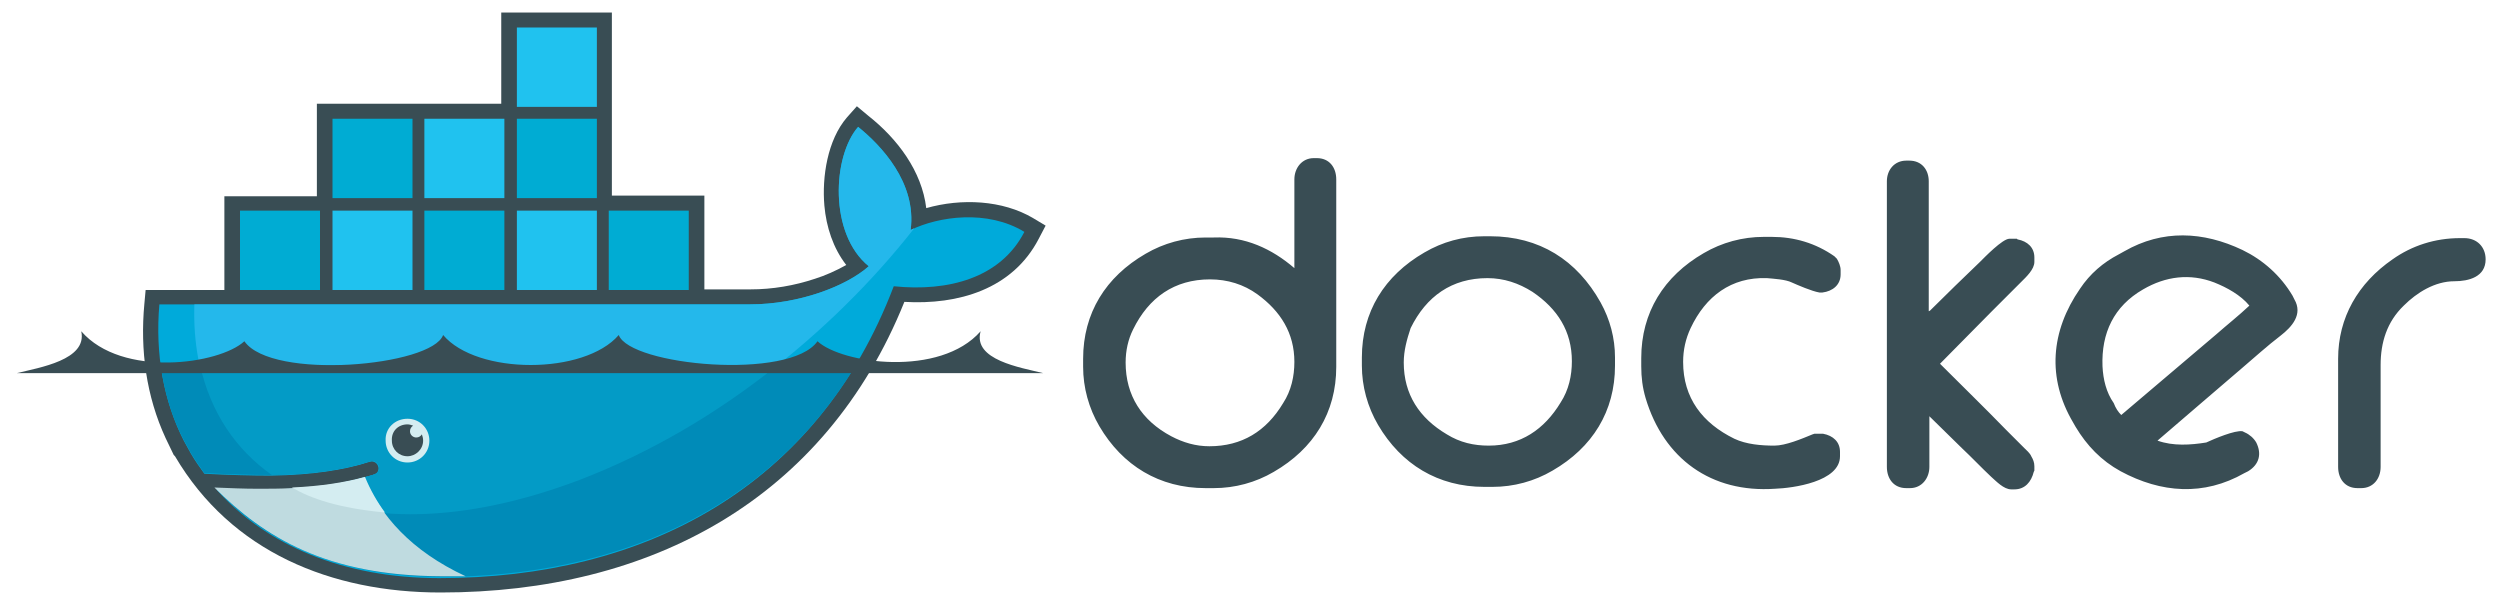<?xml version="1.0" encoding="UTF-8"?> <!-- Generator: Adobe Illustrator 22.0.1, SVG Export Plug-In . SVG Version: 6.00 Build 0) --> <svg xmlns="http://www.w3.org/2000/svg" xmlns:xlink="http://www.w3.org/1999/xlink" id="Layer_1" x="0px" y="0px" width="400px" height="96.8px" viewBox="0 0 400 96.8" xml:space="preserve"> <rect x="-200" y="-1274.5" display="none" fill="#E7E7E7" width="792" height="612"></rect> <g id="A" display="none"> <path display="inline" fill="#394D54" d="M311.1-1508.7c10.7-9.2,21.5-18.4,32.2-27.7c3.7-3.2,7.7-6.4,11.3-9.8 c-2.9-3.7-7.8-6.3-11.9-7.9c-8.3-3.2-16.6-2.1-24.2,2.3c-10,5.8-14.3,15-13.9,26.5c0.1,4.5,1.4,8.9,3.8,12.7 C309.2-1511.2,310.1-1509.9,311.1-1508.7 M323.6-1500c5.3,1.8,11.3,1.6,16.7,0.6c2.8-1.2,9.8-4.3,12.4-3.8l0.4,0.1l0.4,0.2 c1.6,0.8,3.1,1.9,3.9,3.5c1.9,3.8,1,7.6-2.7,9.7l-1.2,0.7c-13.7,7.9-28.3,6.8-42-0.6c-6.5-3.5-11.5-8.8-15.2-15.2l-0.9-1.5 c-8.8-15.3-7.6-31.3,2.3-45.8c3.4-5,7.9-8.9,13.2-11.9l2-1.1c12.9-7.5,26.8-7,40.1-0.4c7.1,3.5,12.9,8.8,16.9,15.7l0.7,1.2 c2.9,5-0.9,9.4-4.7,12.4c-4.5,3.5-9,7.6-13.3,11.4C342.7-1516.6,333.2-1508.3,323.6-1500z M426.4-1569.4h1.4c4.3,0,7.2,2.9,7.2,7.2 c0,6-5.7,7.5-10.7,7.5c-6.5,0-12.7,3.9-17.2,8.3c-5.6,5.5-8,12.6-8,20.3v35c0,4-2.5,7.2-6.7,7.2h-1.1c-4.2,0-6.7-3.2-6.7-7.2v-37 c0-14.2,6.9-25.8,18.5-34C410.1-1566.8,418-1569.4,426.4-1569.4z M246.1-1544.5c5.6-5.6,11.3-11.2,17-16.8c1.6-1.5,7.6-8.1,10-8.1 h2.6l0.3,0.1c3.3,0.7,5.8,2.8,5.8,6.3v1.4c0,2.4-2.8,5.2-4.4,6.9c-3.3,3.5-6.8,6.9-10.2,10.4l-17.5,17.7c7.5,7.5,15,15.1,22.5,22.7 c2.1,2.1,4.1,4.2,6.2,6.3c0.7,0.8,1.8,1.7,2.4,2.7s1,2.1,1,3.3v1.5l-0.1,0.3c-0.8,3.3-2.9,6-6.6,6h-1.2c-2.4,0-5.1-2.7-6.7-4.3 c-3.4-3.2-6.6-6.5-10-9.8l-11.1-10.9v17.4c0,4-2.5,7.2-6.7,7.2h-1.1c-4.2,0-6.7-3.2-6.7-7.2v-98.2c0-4,2.5-7.2,6.7-7.2h1.1 c4.2,0,6.7,3.2,6.7,7.2L246.1-1544.5L246.1-1544.5z M199.1-1554.3c-2.2-1-6.3-1.4-8.6-1.5c-12.1-0.5-20.8,6.4-26,17 c-1.8,3.7-2.6,7.6-2.6,11.6c0,12.4,6.5,21.1,17.6,26.4c4,1.9,9.3,2.3,13.7,2.3c3.9,0,9.4-2.4,12.8-4l0.6-0.3h2.7l0.3,0.1 c3.3,0.7,5.8,2.8,5.8,6.3v1.4c0,8.8-16.1,10.8-22.2,11.3c-21.7,1.5-37.9-10.4-44.1-31.1c-1.1-3.6-1.6-7.2-1.6-10.9v-2.9 c0-15.7,7.8-28.1,21.2-36.1c6.3-3.7,13.2-5.6,20.4-5.6h2.9c7.7,0,14.8,2.2,21.2,6.5l0.5,0.4l0.3,0.5c0.7,1.1,1.3,2.5,1.3,3.8v1.4 c0,3.7-2.8,5.7-6.1,6.3h-0.3H208C206-1551.2,201.1-1553.4,199.1-1554.3z M67.2-1526.8c0,11,5.4,19.1,14.7,24.8 c4.4,2.7,9.2,3.9,14.3,3.9c10.9,0,18.9-5.5,24.5-14.7c2.7-4.4,3.9-9.2,3.9-14.3c0-10.2-4.9-18-13.3-23.7c-4.6-3.1-9.8-4.7-15.3-4.7 c-12.1,0-20.8,6.1-26.1,17C68-1534.8,67.2-1530.9,67.2-1526.8z M94.4-1570h2c16.8,0,29.5,8.1,37.6,22.8c3.2,5.9,5,12.2,5,18.9v2.9 c0,15.7-7.7,28.2-21.3,36.1c-6.3,3.7-13.2,5.6-20.4,5.6h-2.9c-15.7,0-28.2-7.8-36.1-21.3c-3.7-6.3-5.6-13.2-5.6-20.4v-2.9 c0-15.7,7.8-28.1,21.2-36.1C80.2-1568.1,87.2-1570,94.4-1570z M-27.5-1526.8c0,11.3,5.5,19.8,15.4,25.3c4,2.2,8.4,3.4,13,3.4 c11.1,0,19.4-5.2,25.1-14.7c2.6-4.4,3.9-9.2,3.9-14.3c0-9.8-4.7-17.5-12.6-23.2c-4.8-3.5-10.2-5.2-16.1-5.2 c-12.1,0-20.8,6.1-26.1,17C-26.7-1534.8-27.5-1530.9-27.5-1526.8z M29.8-1559.2v-30.6c0-4,2.5-7.2,6.7-7.2h1.2 c4.2,0,6.7,3.2,6.7,7.2v64.3c0,15.7-7.7,28.2-21.3,36.1c-6.3,3.7-13.2,5.6-20.4,5.6h-2.9c-15.7,0-28.2-7.8-36.1-21.3 c-3.7-6.3-5.6-13.2-5.6-20.4v-2.9c0-15.7,7.8-28.2,21.2-36.1c6.3-3.7,13.2-5.6,20.4-5.6h2.9C13.2-1570,22.2-1565.9,29.8-1559.2z"></path> <path display="inline" fill="#394D54" d="M233-1798.6h42.7v43.6h21.6c10,0,20.2-1.8,29.7-5c4.6-1.6,9.8-3.8,14.4-6.5 c-6-7.9-9.1-17.8-10-27.6c-1.2-13.3,1.5-30.7,10.5-41.1l4.5-5.2l5.3,4.3c13.5,10.8,24.8,25.9,26.8,43.2c16.2-4.8,35.2-3.6,49.5,4.6 l5.9,3.4l-3.1,6c-12.1,23.6-37.4,30.9-62.1,29.6c-37,92.1-117.4,135.7-215,135.7c-50.4,0-96.7-18.8-123-63.6l-0.4-0.7l-3.8-7.8 c-8.9-19.7-11.9-41.3-9.9-62.8l0.6-6.5h36.5v-43.6h42.7v-42.7h85.4v-42.7H233V-1798.6z"></path> <path display="inline" fill="#00AADA" d="M153.7-1620.7c-53.7,0-94.8-22.6-115.6-57.9l-3.1-5.7c-9.4-18.5-13.5-40.1-11.3-63.6 h273.6c22.5,0,44.4-8.4,54.8-17.6c-18.7-15.2-16.8-51.2-4.9-65c10.3,8.3,27,25.8,24.1,48c13-6.5,35.6-9.8,53.1,0.4 c-11,21.5-35.2,27.9-60.4,25.3C328.5-1662.7,248.3-1620.7,153.7-1620.7"></path> <path display="inline" fill="#24B8EB" d="M39.9-1747.9h257.4c22.5,0,44.4-8.4,54.8-17.6c-18.7-15.2-16.8-51.2-4.9-65 c10.3,8.3,27,25.8,24.1,48c0.6-0.3,1.1-0.5,1.7-0.8c-39,50.2-94.8,94.1-154.8,117.2C115.1-1626.5,37.3-1663.1,39.9-1747.9"></path> <path display="inline" fill="#008BB8" d="M153.7-1620.7c-53.7,0-94.8-22.6-115.6-57.9l-3.1-5.7c-5.5-10.7-9.1-22.5-10.8-35.1H346 C305.1-1651.5,234.7-1620.7,153.7-1620.7"></path> <path display="inline" fill="#039BC6" d="M42.4-1719.4h267.4c-27.9,22.3-59.1,40.8-91.5,53.2C127.5-1631.3,56.4-1655.4,42.4-1719.4 "></path> <path display="inline" fill="#BFDBE0" d="M153.7-1620.7c-52.9,0-81.3-17.9-104.2-40.5l42.5-1.2l26-5.7c7.6,18.2,21.6,35,47.3,47.2 C161.5-1620.8,157.6-1620.7,153.7-1620.7"></path> <path display="inline" fill="#D4EDF1" d="M91.6-1659.4h0.3l26.2-8.8c2.5,6,5.7,11.9,9.9,17.5 C114.5-1651.8,102.3-1654.7,91.6-1659.4"></path> <path display="inline" fill="#00ACD3" d="M91.8-1788.4h2.9v30.8h-2.9V-1788.4z M86.2-1788.4h3v30.8h-3V-1788.4z M80.6-1788.4h3 v30.8h-3V-1788.4z M75-1788.4h3v30.8h-3V-1788.4z M69.4-1788.4h3v30.8h-3V-1788.4z M63.9-1788.4h2.9v30.8h-2.9V-1788.4z M60.8-1791.5h37v37h-37V-1791.5z"></path> <path display="inline" fill="#00ACD3" d="M134.5-1831.1h2.9v30.8h-2.9V-1831.1z M128.9-1831.1h3v30.8h-3V-1831.1z M123.3-1831.1h3 v30.8h-3V-1831.1z M117.7-1831.1h3v30.8h-3V-1831.1z M112.1-1831.1h3v30.8h-3V-1831.1z M106.6-1831.1h2.9v30.8h-2.9V-1831.1z M103.5-1834.2h37v37h-37V-1834.2z"></path> <path display="inline" fill="#20C2EF" d="M134.5-1788.4h2.9v30.8h-2.9V-1788.4z M128.9-1788.4h3v30.8h-3V-1788.4z M123.3-1788.4h3 v30.8h-3V-1788.4z M117.7-1788.4h3v30.8h-3V-1788.4z M112.1-1788.4h3v30.8h-3V-1788.4z M106.6-1788.4h2.9v30.8h-2.9V-1788.4z M103.5-1791.5h37v37h-37V-1791.5z"></path> <path display="inline" fill="#00ACD3" d="M177.2-1788.4h2.9v30.8h-2.9V-1788.4z M171.6-1788.4h3v30.8h-3V-1788.4z M166-1788.4h3 v30.8h-3V-1788.4z M160.4-1788.4h3v30.8h-3V-1788.4z M154.8-1788.4h3v30.8h-3V-1788.4z M149.3-1788.4h2.9v30.8h-2.9V-1788.4z M146.2-1791.5h37v37h-37V-1791.5z"></path> <path display="inline" fill="#20C2EF" d="M177.2-1831.1h2.9v30.8h-2.9V-1831.1z M171.6-1831.1h3v30.8h-3V-1831.1z M166-1831.1h3 v30.8h-3V-1831.1z M160.4-1831.1h3v30.8h-3V-1831.1z M154.8-1831.1h3v30.8h-3V-1831.1z M149.3-1831.1h2.9v30.8h-2.9V-1831.1z M146.2-1834.2h37v37h-37V-1834.2z"></path> <path display="inline" fill="#20C2EF" d="M219.9-1788.4h2.9v30.8h-2.9V-1788.4z M214.3-1788.4h3v30.8h-3V-1788.4z M208.7-1788.4h3 v30.8h-3V-1788.4z M203.1-1788.4h3v30.8h-3V-1788.4z M197.5-1788.4h3v30.8h-3V-1788.4z M192-1788.4h2.9v30.8H192V-1788.4z M188.9-1791.5h37v37h-37V-1791.5z"></path> <path display="inline" fill="#00ACD3" d="M219.9-1831.1h2.9v30.8h-2.9V-1831.1z M214.3-1831.1h3v30.8h-3V-1831.1z M208.7-1831.1h3 v30.8h-3V-1831.1z M203.1-1831.1h3v30.8h-3V-1831.1z M197.5-1831.1h3v30.8h-3V-1831.1z M192-1831.1h2.9v30.8H192V-1831.1z M188.9-1834.2h37v37h-37V-1834.2z"></path> <path display="inline" fill="#20C2EF" d="M219.9-1873.8h2.9v30.8h-2.9V-1873.8z M214.3-1873.8h3v30.8h-3V-1873.8z M208.7-1873.8h3 v30.8h-3V-1873.8z M203.1-1873.8h3v30.8h-3V-1873.8z M197.5-1873.8h3v30.8h-3V-1873.8z M192-1873.8h2.9v30.8H192V-1873.8z M188.9-1876.9h37v37h-37V-1876.9z"></path> <path display="inline" fill="#00ACD3" d="M262.6-1788.4h2.9v30.8h-2.9V-1788.4z M257-1788.4h3v30.8h-3V-1788.4z M251.4-1788.4h3 v30.8h-3V-1788.4z M245.8-1788.4h3v30.8h-3V-1788.4z M240.2-1788.4h3v30.8h-3V-1788.4z M234.7-1788.4h2.9v30.8h-2.9V-1788.4z M231.6-1791.5h37v37h-37V-1791.5z"></path> <path display="inline" fill="#D4EDF1" d="M138.2-1694.5c5.6,0,10.2,4.6,10.2,10.2s-4.6,10.2-10.2,10.2s-10.2-4.6-10.2-10.2 C128-1690,132.6-1694.5,138.2-1694.5"></path> <path display="inline" fill="#394D54" d="M138.2-1691.6c0.9,0,1.8,0.2,2.6,0.5c-0.9,0.5-1.5,1.5-1.5,2.6c0,1.6,1.3,3,3,3 c1.1,0,2.1-0.6,2.6-1.6c0.4,0.9,0.6,1.8,0.6,2.8c0,4-3.3,7.3-7.3,7.3s-7.3-3.3-7.3-7.3S134.2-1691.6,138.2-1691.6"></path> <path display="inline" fill="#394D54" d="M-42.3-1715.7h223.6H209h223.6c-10.3-2.6-32.7-6.2-29-19.7c-18.8,21.8-64.1,15.3-75.6,4.5 c-12.7,18.5-86.9,11.5-92.1-2.9c-16,18.7-65.5,18.7-81.5,0c-5.2,14.4-79.4,21.4-92.1,2.9c-11.4,10.7-56.8,17.2-75.6-4.5 C-9.6-1721.8-32-1718.3-42.3-1715.7"></path> <path display="inline" fill="none" stroke="#394D54" stroke-width="6.574" stroke-linecap="round" stroke-linejoin="round" stroke-miterlimit="2.613" d=" M43.4-1664.2c26.8,1.8,62.4,1.7,80.8-7.4"></path> </g> <path id="outline_5_" display="none" fill="#394D54" d="M1034.1,399h42.7v43.6h21.6c10,0,20.2-1.8,29.7-5c4.6-1.6,9.8-3.8,14.4-6.5 c-6-7.9-9.1-17.8-10-27.6c-1.2-13.3,1.5-30.7,10.5-41.1l4.5-5.2l5.3,4.3c13.5,10.8,24.8,25.9,26.8,43.2c16.2-4.8,35.2-3.6,49.5,4.6 l5.9,3.4l-3.1,6c-12.1,23.6-37.4,30.9-62.1,29.6c-37,92.1-117.4,135.7-215,135.7c-50.4,0-96.7-18.8-123-63.6l-0.4-0.7l-3.8-7.8 c-8.9-19.7-11.9-41.3-9.9-62.8l0.6-6.5h36.5V399h42.7v-42.7h85.4v-42.7h51.2L1034.1,399L1034.1,399z"></path> <g display="none"> <path display="inline" fill="#394D54" d="M870.1,536.1c5.5,0,10.7-0.1,15.6-0.4c0.4,0,0.8-0.1,1.3-0.1l0,0 c12.6-0.8,23.4-2.5,32.5-5l0,0c1.7-0.5,3.3-1,4.8-1.5c1.7-0.6,2.6-2.5,2-4.2s-2.5-2.6-4.2-2c-11.5,4-26.7,6.2-45.4,6.6l0,0 c-9.5,0.2-19.9,0-31.1-0.8l0,0c-0.6,0-1.1-0.1-1.7-0.1c-1.8-0.1-3.4,1.2-3.5,3.1c-0.1,1.8,1.2,3.4,3.1,3.5c2.3,0.2,4.6,0.3,6.8,0.4 c0.4,0,0.7,0,1,0l0,0C857.9,535.9,864.1,536.1,870.1,536.1z"></path> </g> <rect x="757" y="-1274.5" display="none" fill="#E7E7E8" width="792" height="612"></rect> <g display="none"> <path display="inline" fill="#394D54" d="M581.2-430.1c2.3,0,4.6-0.1,6.7-0.2c0.2,0,0.4,0,0.5,0l0,0c5.4-0.3,10.1-1.1,14-2.2l0,0 c0.7-0.2,1.4-0.4,2.1-0.6c0.7-0.3,1.1-1.1,0.9-1.8c-0.3-0.7-1.1-1.1-1.8-0.9c-5,1.7-11.5,2.7-19.6,2.8l0,0c-4.1,0.1-8.6,0-13.4-0.3 l0,0c-0.2,0-0.5,0-0.7,0c-0.8,0-1.5,0.5-1.5,1.3c-0.1,0.8,0.5,1.5,1.3,1.5c1,0.1,2,0.1,2.9,0.2c0.2,0,0.3,0,0.5,0l0,0 C575.9-430.2,578.6-430.1,581.2-430.1z"></path> </g> <g> <g> <path id="outline_8_" fill="#394D54" d="M97.9,31.3h14.8v15h7.4c3.5,0,7-0.6,10.3-1.7c1.6-0.5,3.4-1.3,5-2.2 c-2.1-2.7-3.2-6.1-3.5-9.5c-0.4-4.6,0.5-10.5,3.6-14.1l1.6-1.8l1.8,1.5c4.7,3.7,8.6,8.9,9.3,14.8c5.6-1.6,12.2-1.3,17.1,1.6l2,1.2 l-1.1,2.1c-4.2,8.1-12.9,10.6-21.5,10.1C132,79.8,104.2,94.8,70.5,94.8C53,94.8,37,88.3,28,73l-0.2-0.2l-1.3-2.7 c-3.1-6.7-4.1-14.1-3.4-21.5l0.2-2.2h12.6v-15h14.8V16.6h29.5V2h17.7V31.3L97.9,31.3z"></path> <g id="body_colors_9_"> <path fill="#00AADA" d="M145.7,36.8c1-7.6-4.8-13.6-8.4-16.5c-4.1,4.7-4.7,17.1,1.7,22.3c-3.6,3.2-11.2,6.1-19,6.1H25.5 c-0.7,8,0.7,15.5,3.9,21.8l1.1,2c0.7,1.2,1.4,2.2,2.2,3.3l0,0c3.9,0.2,7.5,0.3,10.7,0.3l0,0c6.5-0.1,11.7-0.9,15.7-2.2 c0.6-0.2,1.2,0.1,1.4,0.7c0.2,0.6-0.1,1.2-0.7,1.4c-0.5,0.2-1.1,0.3-1.7,0.5l0,0c-3.1,0.9-6.5,1.5-10.8,1.7 c0.2,0-0.3,0.1-0.3,0.1c-0.2,0-0.3,0.1-0.5,0.1c-1.7,0.1-3.6,0.1-5.4,0.1c-2.1,0-4.1-0.1-6.3-0.2l-0.1,0.1 c7.9,8.8,20.2,14.1,35.6,14.1c32.7,0,60.4-14.4,72.7-46.7c8.7,0.9,17.1-1.3,20.9-8.7C158,33.5,150.2,34.6,145.7,36.8z"></path> <path fill="#24B8EB" d="M145.7,36.8c1-7.6-4.8-13.6-8.4-16.5c-4.1,4.7-4.7,17.1,1.7,22.3c-3.6,3.2-11.2,6.1-19,6.1H31.1 C30.7,61,35.3,70.3,43.5,76l0,0c6.5-0.1,11.7-0.9,15.7-2.2c0.6-0.2,1.2,0.1,1.4,0.7c0.2,0.6-0.1,1.2-0.7,1.4 c-0.5,0.2-1.1,0.3-1.7,0.5l0,0c-3.1,0.9-6.8,1.6-11.1,1.8L47,78.1c11.1,5.7,27.3,5.7,45.8-1.4c20.8-7.9,40-23,53.5-40.2 C146.1,36.6,145.9,36.7,145.7,36.8z"></path> <path fill="#008BB8" d="M25.7,58.4c0.6,4.3,1.8,8.4,3.7,12l1.1,2c0.7,1.2,1.4,2.2,2.2,3.3c3.9,0.2,7.5,0.3,10.8,0.3 c6.5-0.1,11.7-0.9,15.7-2.2c0.6-0.2,1.2,0.1,1.4,0.7c0.2,0.6-0.1,1.2-0.7,1.4c-0.5,0.2-1.1,0.3-1.7,0.5l0,0 c-3.1,0.9-6.7,1.5-11.1,1.8c-0.2,0-0.4,0-0.6,0c-1.7,0.1-3.5,0.2-5.4,0.2c-2.1,0-4.2-0.1-6.5-0.2c7.9,8.8,20.3,14.1,35.8,14.1 c28,0,52.4-10.6,66.5-33.8L25.7,58.4L25.7,58.4L25.7,58.4z"></path> <path fill="#039BC6" d="M32,58.4C33.7,66,37.7,71.9,43.5,76c6.5-0.1,11.7-0.9,15.7-2.2c0.6-0.2,1.2,0.1,1.4,0.7 c0.2,0.6-0.1,1.2-0.7,1.4c-0.5,0.2-1.1,0.3-1.7,0.5l0,0c-3.1,0.9-6.9,1.5-11.2,1.8c11.1,5.7,27.2,5.6,45.7-1.4 c11.2-4.3,22-10.6,31.6-18.3H32z"></path> </g> <g id="Containers_9_"> <path fill="#00ACD3" d="M49.1,34.7h1v10.6h-1V34.7z M47.2,34.7h1v10.6h-1V34.7z M45.2,34.7h1v10.6h-1V34.7z M43.3,34.7h1v10.6h-1 V34.7z M41.3,34.7h1v10.6h-1V34.7z M39.4,34.7h1v10.6h-1V34.7z M38.4,33.7h12.8v12.7H38.4L38.4,33.7z"></path> <path fill="#00ACD3" d="M63.9,20.1h1v10.6h-1V20.1z M61.9,20.1h1v10.6h-1V20.1z M60,20.1h1v10.6h-1V20.1z M58.1,20.1h1v10.6h-1 V20.1z M56.1,20.1h1v10.6h-1V20.1z M54.2,20.1h1v10.6h-1V20.1z M53.2,19H66v12.7H53.2V19z"></path> <path fill="#20C2EF" d="M63.9,34.7h1v10.6h-1V34.7z M61.9,34.7h1v10.6h-1V34.7z M60,34.7h1v10.6h-1V34.7z M58.1,34.7h1v10.6h-1 V34.7z M56.1,34.7h1v10.6h-1V34.7z M54.2,34.7h1v10.6h-1V34.7z M53.2,33.7H66v12.7H53.2V33.7z"></path> <path fill="#00ACD3" d="M78.6,34.7h1v10.6h-1V34.7z M76.7,34.7h1v10.6h-1V34.7z M74.7,34.7h1v10.6h-1V34.7z M72.8,34.7h1v10.6h-1 V34.7z M70.9,34.7h1v10.6h-1V34.7z M69,34.7h1v10.6h-1V34.7z M67.9,33.7h12.8v12.7H67.9V33.7z"></path> <path fill="#20C2EF" d="M78.6,20.1h1v10.6h-1V20.1z M76.7,20.1h1v10.6h-1V20.1z M74.7,20.1h1v10.6h-1V20.1z M72.8,20.1h1v10.6h-1 V20.1z M70.9,20.1h1v10.6h-1V20.1z M69,20.1h1v10.6h-1V20.1z M67.9,19h12.8v12.7H67.9V19z"></path> <path fill="#20C2EF" d="M93.3,34.7h1v10.6h-1V34.7z M91.4,34.7h1v10.6h-1V34.7z M89.5,34.7h1v10.6h-1V34.7z M87.6,34.7h1v10.6h-1 V34.7z M85.6,34.7h1v10.6h-1V34.7z M83.7,34.7h1v10.6h-1V34.7z M82.7,33.7h12.8v12.7H82.7V33.7z"></path> <path fill="#00ACD3" d="M93.3,20.1h1v10.6h-1V20.1z M91.4,20.1h1v10.6h-1V20.1z M89.5,20.1h1v10.6h-1V20.1z M87.6,20.1h1v10.6h-1 V20.1z M85.6,20.1h1v10.6h-1V20.1z M83.7,20.1h1v10.6h-1V20.1z M82.7,19h12.8v12.7H82.7V19z"></path> <path fill="#20C2EF" d="M93.3,5.5h1V16h-1V5.5z M91.4,5.5h1V16h-1V5.5z M89.5,5.5h1V16h-1V5.5z M87.6,5.5h1V16h-1V5.5z M85.6,5.5 h1V16h-1V5.5z M83.7,5.5h1V16h-1V5.5z M82.7,4.4h12.8v12.7H82.7V4.4z"></path> <path fill="#00ACD3" d="M108.1,34.7h1v10.6h-1V34.7z M106.2,34.7h1v10.6h-1V34.7z M104.2,34.7h1v10.6h-1V34.7z M102.3,34.7h1 v10.6h-1V34.7z M100.4,34.7h1v10.6h-1V34.7z M98.5,34.7h1v10.6h-1V34.7z M97.4,33.7h12.8v12.7H97.4V33.7z"></path> </g> <path fill="#D4EDF1" d="M65.2,67c2,0,3.5,1.6,3.5,3.5c0,2-1.6,3.5-3.5,3.5c-2,0-3.5-1.6-3.5-3.5C61.6,68.5,63.2,67,65.2,67"></path> <path fill="#394D54" d="M65.2,67.9c0.3,0,0.6,0.1,0.9,0.2c-0.3,0.2-0.5,0.5-0.5,0.9c0,0.6,0.5,1,1,1c0.4,0,0.7-0.2,0.9-0.5 c0.1,0.3,0.2,0.6,0.2,1c0,1.4-1.2,2.5-2.5,2.5c-1.4,0-2.5-1.1-2.5-2.5C62.6,69,63.7,67.9,65.2,67.9"></path> <path fill="#394D54" d="M2.7,59.7H80h9.6h77.3c-3.6-0.9-11.3-2.1-10-6.7c-6.5,7.4-22.2,5.2-26.1,1.6c-4.4,6.3-30,3.9-31.8-1 c-5.5,6.4-22.7,6.4-28.1,0c-1.8,5-27.4,7.3-31.8,1c-4,3.7-19.6,5.9-26.1-1.6C14,57.6,6.3,58.8,2.7,59.7"></path> <path fill="#BFDBE0" d="M74.5,92.2c-8.8-4.1-13.6-9.7-16.2-15.8c-3.2,0.9-7.2,1.5-11.7,1.7c-1.7,0.1-3.5,0.1-5.4,0.1 c-2.2,0-4.4-0.1-6.9-0.2c8,8,17.9,14.1,36.2,14.2C71.8,92.2,73.2,92.2,74.5,92.2z"></path> <path fill="#D4EDF1" d="M61.6,82c-1.2-1.6-2.4-3.7-3.2-5.7c-3.2,0.9-7.2,1.5-11.7,1.7C49.8,79.8,54.2,81.3,61.6,82z"></path> </g> <path fill="#394D54" d="M339.4,66.4c5.1-4.3,10.1-8.6,15.2-12.9c1.7-1.5,3.6-3,5.3-4.6c-1.4-1.7-3.6-2.9-5.6-3.7 c-3.9-1.5-7.8-1-11.4,1.1c-4.7,2.7-6.7,7-6.5,12.3c0.1,2.1,0.6,4.2,1.8,5.9C338.5,65.3,338.9,65.9,339.4,66.4 M345.2,70.5 c2.5,0.9,5.3,0.7,7.8,0.3c1.3-0.6,4.6-2,5.8-1.8l0.2,0.1l0.2,0.1c0.7,0.3,1.4,0.9,1.8,1.6c0.9,1.8,0.5,3.5-1.3,4.6l-0.6,0.3 c-6.5,3.7-13.3,3.2-19.8-0.3c-3.1-1.7-5.4-4.1-7.2-7.1l-0.4-0.7c-4.2-7.1-3.6-14.6,1.1-21.4c1.6-2.4,3.7-4.2,6.2-5.5l0.9-0.5 c6.1-3.5,12.6-3.2,18.9-0.2c3.3,1.6,6.1,4.1,8,7.3l0.3,0.6c1.4,2.4-0.4,4.4-2.2,5.8c-2.1,1.6-4.3,3.6-6.3,5.3 C354.2,62.8,349.7,66.6,345.2,70.5z M393.6,38.1h0.7c2,0,3.4,1.4,3.4,3.4c0,2.8-2.7,3.5-5,3.5c-3.1,0-6,1.8-8.1,3.9 c-2.7,2.6-3.7,5.9-3.7,9.5v16.3c0,1.9-1.2,3.4-3.1,3.4h-0.6c-2,0-3.1-1.5-3.1-3.4V57.4c0-6.6,3.2-12.1,8.7-15.9 C385.9,39.3,389.6,38.1,393.6,38.1z M308.8,49.7c2.7-2.7,5.3-5.2,8-7.8c0.7-0.7,3.6-3.7,4.7-3.7h1.2l0.1,0.1 c1.6,0.3,2.7,1.3,2.7,2.9v0.7c0,1.2-1.3,2.4-2.1,3.2c-1.6,1.6-3.2,3.2-4.8,4.8l-8.2,8.3c3.5,3.5,7.1,7,10.6,10.6c1,1,2,2,2.9,2.9 c0.3,0.3,0.9,0.8,1.1,1.3c0.3,0.5,0.5,1,0.5,1.6v0.7l-0.1,0.2c-0.4,1.6-1.4,2.8-3.1,2.8h-0.5c-1.2,0-2.4-1.3-3.2-2 c-1.6-1.5-3.1-3.1-4.7-4.6l-5.2-5.1v8.1c0,1.8-1.2,3.4-3.1,3.4H305c-2,0-3.1-1.5-3.1-3.4V29c0-1.8,1.2-3.3,3.1-3.3h0.5 c2,0,3.1,1.5,3.1,3.3v20.8L308.8,49.7L308.8,49.7z M286.7,45.2c-1-0.5-2.9-0.6-4-0.7c-5.7-0.2-9.8,2.9-12.2,8 c-0.8,1.7-1.2,3.5-1.2,5.4c0,5.8,3.1,9.8,8.2,12.3c1.9,0.9,4.3,1.1,6.4,1.1c1.8,0,4.4-1.1,6.1-1.8l0.3-0.1h1.3h0.1 c1.6,0.3,2.7,1.3,2.7,2.9v0.7c0,4.1-7.6,5.1-10.4,5.2c-10.2,0.7-17.8-4.8-20.7-14.5c-0.5-1.7-0.7-3.3-0.7-5.1v-1.3 c0-7.3,3.6-13.1,10-16.8c2.9-1.7,6.2-2.6,9.6-2.6h1.3c3.6,0,7,1,10,3.1l0.2,0.2l0.2,0.2c0.3,0.5,0.6,1.2,0.6,1.8v0.7 c0,1.7-1.3,2.7-2.9,2.9h-0.1h-0.4C289.9,46.6,287.6,45.6,286.7,45.2z M224.6,58c0,5.1,2.5,8.9,6.9,11.5c2.1,1.3,4.3,1.8,6.7,1.8 c5.1,0,8.9-2.6,11.5-6.9c1.3-2,1.8-4.3,1.8-6.6c0-4.8-2.3-8.4-6.3-11.1c-2.2-1.4-4.6-2.2-7.2-2.2c-5.7,0-9.8,2.9-12.3,8 C225.1,54.3,224.6,56.1,224.6,58z M237.5,37.8h0.9c7.9,0,13.9,3.8,17.7,10.6c1.5,2.7,2.3,5.7,2.3,8.8v1.3c0,7.3-3.6,13.1-10,16.8 c-2.9,1.7-6.2,2.6-9.6,2.6h-1.3c-7.4,0-13.3-3.6-17-9.9c-1.7-2.9-2.6-6.2-2.6-9.5v-1.3c0-7.3,3.6-13.1,10-16.8 C230.8,38.7,234,37.8,237.5,37.8z M180.1,58c0,5.3,2.6,9.3,7.3,11.8c1.9,1,3.9,1.6,6.1,1.6c5.2,0,9.1-2.4,11.8-6.9 c1.3-2,1.8-4.3,1.8-6.6c0-4.6-2.2-8.1-5.9-10.8c-2.2-1.6-4.8-2.4-7.6-2.4c-5.7,0-9.8,2.9-12.3,8C180.5,54.3,180.1,56.1,180.1,58z M207.1,42.9V28.7c0-1.8,1.2-3.4,3.1-3.4h0.5c2,0,3.1,1.5,3.1,3.4v30c0,7.3-3.6,13.1-10,16.8c-2.9,1.7-6.2,2.6-9.6,2.6h-1.3 c-7.4,0-13.3-3.6-17-9.9c-1.7-2.9-2.6-6.2-2.6-9.5v-1.3c0-7.3,3.6-13.1,10-16.8c2.9-1.7,6.2-2.6,9.6-2.6h1.3 C199.2,37.8,203.5,39.8,207.1,42.9z"></path> </g> </svg> 